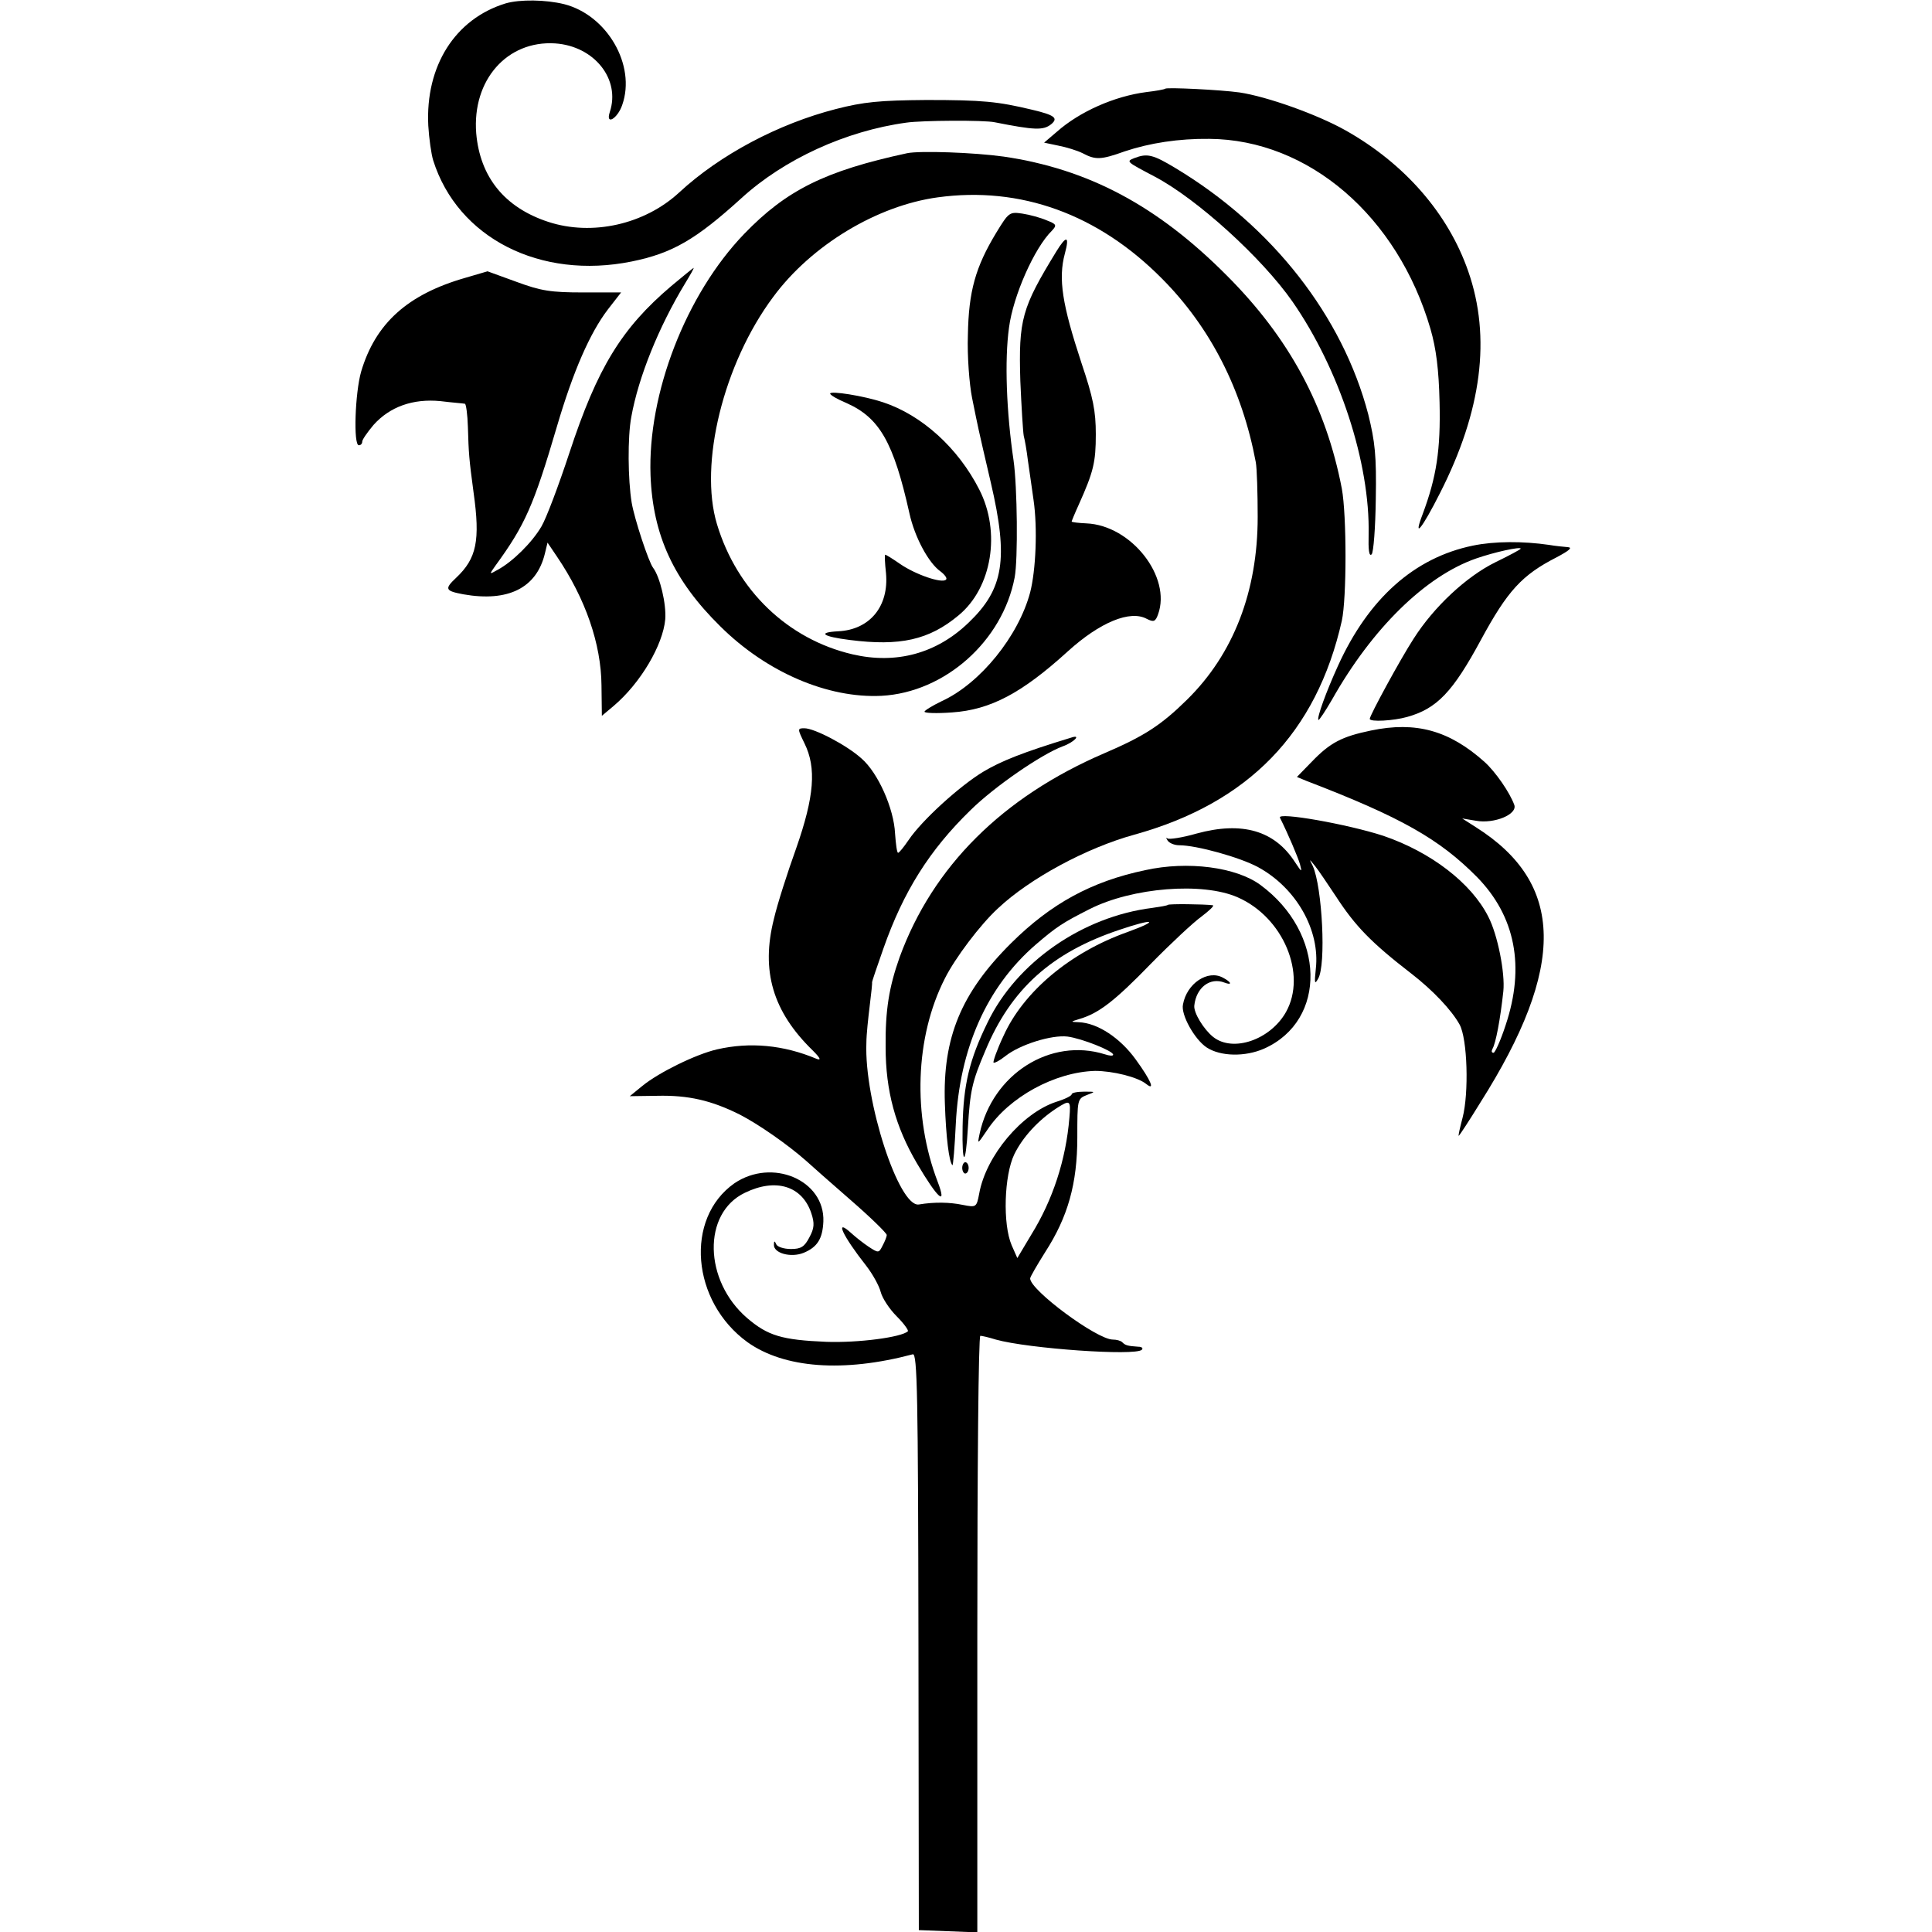 <svg version="1" xmlns="http://www.w3.org/2000/svg" width="682.667" height="682.667" viewBox="0 0 512 512"><path d="M134 .9c-13.4 4.1-21.3 16.6-20.5 32.4.2 3.4.8 7.6 1.3 9.2 6.5 20.6 28.4 31.7 52.6 26.8 10.8-2.2 17-5.8 29.1-16.8 11.3-10.3 27.6-17.8 43.7-20 4.1-.6 20.6-.7 23.4-.1 10.6 2.1 12.9 2.2 15 .5 1.9-1.6.9-2.4-5-3.8-9.2-2.2-13.1-2.6-28.1-2.6-12.4.1-16.6.5-24 2.4C206.3 32.8 190.8 41 180 51c-9.2 8.5-23.1 11.6-34.7 7.8-11.6-3.8-18.1-11.9-19.1-23.5-1.1-14.1 8.2-24.6 20.9-23.8 10.4.7 17.4 9.5 14.5 18.2-1.2 3.7 2.1 1.7 3.3-1.9 3.7-10.5-4-23.8-15.4-26.7-4.9-1.2-11.7-1.3-15.5-.2zM308.8 23.5c-.2.2-2.4.6-5 .9-8.5 1.1-17.7 5.2-23.7 10.5l-3.4 2.9 3.8.8c2.1.4 5 1.3 6.4 2 3.4 1.8 4.8 1.8 11.2-.5 6.6-2.2 14.3-3.4 22.4-3.3 26.3.2 49.9 20.5 58.6 50.4 1.5 5.2 2.2 10.7 2.4 19.4.3 12.6-.8 19.8-4.5 29.7-2.6 6.8-.2 3.9 4.6-5.6 11.1-21.8 13.6-41.3 7.5-58.8-5.3-15.3-16.9-28.6-32.6-37.4-7.5-4.2-20.7-8.9-28-10-5-.7-19.2-1.4-19.7-1z"/><path d="M240.4 40.6c-21.8 4.7-32 9.8-43.2 21.4-15.4 16-25.6 42.3-24.8 64 .6 15.8 6.1 27.8 18.5 40 12.3 12.2 28.5 19.1 42.7 18.4 16.8-.9 32.1-14.5 35.3-31.4.9-4.8.7-24-.3-31-1.9-12.9-2.4-26.6-1.2-35.2 1.1-8.4 6.7-21.1 11.4-25.7 1.3-1.4 1.2-1.7-1.4-2.7-1.6-.7-4.5-1.5-6.5-1.8-3.4-.5-3.6-.3-6.9 5.1-5.5 9.1-7.3 15.5-7.5 27.1-.2 5.6.4 13.1 1.1 16.6.7 3.5 1.5 7.4 1.8 8.7.3 1.3 1.7 7.6 3.2 13.9 4.7 20.2 3.4 28.1-5.9 37-8.5 8.2-19.2 11.1-30.8 8.4-17.1-4-30.6-16.9-35.9-34.5-4.8-15.9 1.7-42.5 14.9-60.2C215 65 232.4 54.5 248.5 52.3c21.9-3 42.5 4.4 59.5 21.6 12.8 12.9 21.2 29.4 24.8 48.6.3 1.6.5 8.2.5 14.5 0 19.7-6.4 36.3-18.7 48.4-6.9 6.8-11.4 9.7-21.9 14.2-27 11.6-45.5 30-54.3 54.1-2.8 7.9-3.8 14-3.7 23.8 0 11.6 2.6 21.1 8.3 30.8 5.4 9.2 8.1 11.7 5.5 4.9-6.7-17.5-6-38.4 1.9-53.9 2.7-5.4 9.4-14.3 14.1-18.6 8.4-7.9 23.4-16 36.1-19.5 30.3-8.4 48.3-27 55-56.7 1.3-6 1.3-27.9 0-35-4.2-21.9-14-40-30.5-56.5-18.4-18.5-36.7-28.2-59.1-31.5-7.9-1.1-22.2-1.6-25.6-.9z"/><path d="M300.6 41.9c-2.2.9-2.2.9 5.4 4.9 11.2 5.9 28.4 21.5 36.5 33.1 12.5 18 20.6 42.8 20.2 61.8-.1 3.9.1 5.9.8 5.2.5-.5 1-7.1 1.1-14.7.2-11.4-.2-15.1-2-22.4-6.8-26-25.4-49.8-51-65.2-6.1-3.7-7.6-4-11-2.7zM279.9 66.7c-9.1 14.9-10 17.9-9.5 34.3.3 6.9.7 13.4.9 14.5.3 1.1.8 4 1.1 6.5.4 2.5 1 7.2 1.5 10.5 1.1 7.5.6 18.7-.9 24.5-3.1 11.6-13.2 24.1-23.4 28.8-2.5 1.2-4.6 2.5-4.6 2.8 0 .4 3.3.5 7.3.2 10.2-.7 18.5-5.1 30.7-16.2 8.5-7.7 16.5-11 20.9-8.6 1.8.9 2.3.8 3-1.2 3.6-9.9-7.1-23.6-19-24.1-2.1-.1-3.9-.3-3.9-.5 0-.1.8-2.1 1.9-4.5 3.9-8.7 4.5-11.2 4.5-18.6 0-6.2-.7-9.7-3.8-18.9-5.1-15.5-6.2-22.3-4.4-29 1.3-4.8.4-4.9-2.3-.5zM177.9 75.8c-13.2 11.2-19.6 21.7-27 44.2-2.8 8.5-6.1 17.3-7.4 19.5-2.5 4.3-7.7 9.4-11.6 11.5-2.3 1.3-2.3 1.3-.6-1.1 7.8-10.7 10.1-15.8 16.3-36.9 4.3-14.6 8.7-24.7 13.5-31l3.5-4.5h-10c-8.6 0-11.2-.4-17.7-2.8l-7.7-2.8-5.8 1.7C108 78 99.5 85.7 95.7 98.5c-1.6 5.6-2.1 19.5-.6 19.5.5 0 .9-.4.9-1 0-.5 1.4-2.5 3-4.4 4.3-4.8 10.4-7 17.7-6.3 3.2.4 6.1.6 6.5.7.3 0 .7 2.8.8 6.2.2 6.9.3 8.4 1.5 17.3 1.8 12.8.8 17.5-4.6 22.6-3.2 3-2.9 3.5 1.9 4.4 11.9 2.1 19.4-1.7 21.6-10.8l.7-2.9 2.5 3.7c7.6 11.2 11.7 23.2 11.8 34.1l.1 8.1 3.1-2.6c7.2-6.1 13.1-16.2 13.7-23 .3-4.1-1.4-11.2-3.2-13.6-1.2-1.5-5-13.1-5.7-17.3-1-6.1-1.1-17.4-.1-22.7 1.9-10.6 7.3-23.9 14.2-35.3 1.4-2.3 2.5-4.2 2.3-4.2-.2.1-2.8 2.2-5.9 4.8z"/><path d="M220 104.3c0 .4 1.9 1.5 4.3 2.5 8.8 3.9 12.5 10.4 16.7 29.2 1.4 6.4 5.1 13.2 8.2 15.4 1.2.9 1.9 1.9 1.5 2.2-1 1.1-8-1.3-12.1-4.1-2-1.4-3.8-2.5-4-2.5-.2 0-.1 2.2.2 4.9.8 8.8-4.3 15-12.7 15.4-5.6.3-4.1 1.4 3.1 2.3 13.3 1.7 21 0 28.8-6.5 8.9-7.3 11.3-22.1 5.5-33.4-5.6-11-15.2-19.7-25.5-23.1-5.1-1.7-14-3.1-14-2.3zM390.3 144.6c-15.5 3.2-27.6 14-35.7 31.8-3.1 6.8-5.7 13.9-5.2 14.4.2.1 1.8-2.3 3.6-5.4 10.6-18.8 24.7-32.7 38.2-37.4 4.9-1.7 11.8-3.2 11.8-2.6 0 .2-3 1.8-6.7 3.6-7.7 3.8-16.3 11.8-21.7 20.3-3.5 5.4-11.6 20.3-11.6 21.2 0 .9 6.4.5 9.9-.5 7.9-2.2 12.1-6.6 19.6-20.5 7-12.9 10.8-17.1 20-21.8 3.4-1.8 4.3-2.6 3-2.7-1.1-.1-3.3-.3-5-.6-6.9-1-14.4-1-20.2.2zM363.3 193.6c-7.7 1.6-10.8 3.2-15.7 8.3l-3.9 4 2.4 1c25.3 9.7 35.4 15.5 45.3 25.5 10.2 10.4 12.8 23.8 7.6 39.3-1.3 4-2.8 7.3-3.2 7.3-.5 0-.6-.4-.3-1 .9-1.5 2.1-7.9 2.9-15.3.5-4.8-1.5-15-4-19.8-4.5-8.9-15.2-17.1-27.8-21.4-9.5-3.1-28.2-6.4-27.4-4.8 2.2 4.4 4.7 10.3 5.3 12.3.6 2.3.5 2.2-1.3-.5-5.4-8.4-14-10.9-26.1-7.6-3.8 1.1-7.3 1.6-7.7 1.3-.4-.4-.4-.1 0 .5.4.7 1.8 1.3 3.1 1.3 4.6 0 16.1 3.2 20.9 5.8 10.1 5.5 16.5 16.7 15.3 27-.4 3.8-.3 4.2.6 2.6 2.2-3.6 1.1-24.4-1.4-29.9-1-2-1-2 .6 0 .9 1.1 3.3 4.7 5.5 8 5.2 8 9.4 12.3 20 20.5 5.7 4.4 10.7 9.7 12.8 13.5 2.1 3.8 2.5 18.2.8 24.7-.7 2.7-1.2 4.8-1 4.8.1 0 2.7-3.9 5.7-8.8 22.8-36 22.4-58.1-1.2-73l-3.6-2.3 3.6.6c4.9.9 11.1-1.7 10.2-4.2-1.2-3.3-5-8.8-7.9-11.4-9.3-8.3-18.1-10.8-30.1-8.3zM213.2 197c3.2 6.5 2.6 14.1-2.2 27.8-2.3 6.4-5 14.8-5.9 18.7-3.5 13.8-.3 24.6 10.3 34.9 2 2 2.3 2.7 1 2.2-8.8-3.7-17.7-4.5-26.4-2.5-5.6 1.3-15.4 6.1-19.8 9.7l-3.3 2.7 7.2-.1c8.3-.2 14.4 1.2 22 5 5 2.6 12.5 7.8 17.5 12.2 1.2 1.1 6.4 5.7 11.8 10.4 5.3 4.6 9.6 8.8 9.6 9.3 0 .4-.5 1.7-1.1 2.8-1 2-1.1 2-3.7.3-1.5-1-3.5-2.6-4.6-3.6-4.6-4.2-2.3.7 4 8.7 1.7 2.2 3.4 5.3 3.8 6.9.4 1.6 2.3 4.5 4.2 6.4 1.9 1.9 3.2 3.7 3 4-1.7 1.6-13.2 3.1-21.6 2.8-11.8-.5-15.5-1.6-21-6.3-11.5-9.9-11.9-27.8-.6-33.2 8.2-4 15.2-1.8 17.6 5.4.9 2.7.8 4-.5 6.4-1.3 2.5-2.2 3.1-4.9 3.1-1.9 0-3.7-.6-3.9-1.3-.4-.9-.6-.9-.6.1-.2 2.3 4.5 3.6 7.9 2.2 3.6-1.5 5-3.7 5.2-8.3.4-11-13.6-16.9-23.6-10.1-13.2 9.3-11.4 31.3 3.5 42.1 9.7 6.9 25.4 8.1 43.8 3.2 1.2-.3 1.4 10.8 1.5 76.1l.1 76.5 7.8.3 7.7.3V433c0-43.4.3-79 .8-79 .4 0 2.2.4 4.1 1 8.6 2.4 37 4.4 38.7 2.7.4-.4 0-.8-.9-.8-3-.2-3.5-.4-4.3-1.2-.4-.4-1.5-.7-2.5-.7-4.2 0-21.9-13.1-21.9-16.2 0-.4 1.8-3.5 4-7 6-9.3 8.5-18.1 8.5-30.4 0-10 0-10.2 2.5-11.2 2.4-.9 2.4-.9-.7-.9-1.8 0-3.3.3-3.3.7 0 .4-1.8 1.3-4.1 2-9.1 3-18.6 14.3-20.4 24.3-.7 3.7-.8 3.7-4.4 3-3.4-.7-7.4-.8-11.6-.1-5.3.8-14.5-27.5-13.9-42.8 0-2.2.5-6.7.9-10 .4-3.2.7-6 .6-6.1 0-.2 1.3-4.1 3-8.9 5.3-15.1 12.2-26.1 23.1-36.7 6.4-6.3 18.8-14.8 24.4-16.9 3.1-1.1 5.1-3.3 2.2-2.3-12.8 3.9-18.5 6.2-23.2 9-6.3 3.8-16.3 12.9-19.8 18.1-1.3 1.9-2.5 3.4-2.8 3.4-.3 0-.6-2.3-.8-5.1-.3-6.6-4.5-16.1-8.9-19.9-4-3.6-12.5-8-15.1-8-1.9 0-1.9.1 0 4zm70.2 99.2c-.9 11.1-4.4 21.8-10.1 31l-3.7 6.2-1.5-3.4c-2.4-5.6-2-18.5.7-24.1 2.2-4.5 6.3-9 11.2-12.2 3.6-2.3 3.8-2.2 3.4 2.5z"/><path d="M303.5 230.6c-14.3 3-25 8.9-35.5 19.3-13.3 13.2-18.2 25.1-17.6 42.5.3 9 1.1 15.5 2 16.4.2.1.6-4.8.9-11 1-20 8.2-36.2 21.1-47.4 5.6-4.8 7.1-5.8 14.4-9.5 11.3-5.7 29.9-7.2 39.2-3.1 12.1 5.3 18.4 20.4 12.8 30.4-4.1 7.3-14 10.8-19.3 6.6-2.5-2-5.2-6.4-5-8.3.5-4.8 4.2-7.6 8-6.1 2.1.8 1.9-.1-.4-1.3-4-2.2-9.6 1.5-10.6 7.1-.6 2.7 3.1 9.3 6.3 11.4 3.7 2.4 10.2 2.5 15.2.3 16.8-7.5 16.3-30.7-1-43.4-6.4-4.7-19.2-6.4-30.5-3.9z"/><path d="M309.5 239.8c-.2.2-2 .5-4.1.8-18.5 2.3-36 14.4-43.7 30.4-4.8 9.8-6.4 16.5-6.6 27.5-.2 10.6.8 10.9 1.4.4.6-9.9 1.1-12.2 4.6-20.4 6.8-16.4 17.6-26.1 35.6-32.1 9.1-3.1 10.9-2.6 2.1.6-15.2 5.4-27.6 15.8-32.9 27.6-1.7 3.6-2.8 6.8-2.6 7 .2.2 1.6-.5 3.1-1.7 3.9-3.1 12.3-5.7 16.5-5.2 3.8.5 12.1 3.8 12.1 4.8 0 .4-1 .3-2.2-.1-14.4-4.5-29.8 5.2-33.2 21.1-.6 2.9-.6 2.8 2-1 5.8-8.8 18-15.4 28.6-15.7 4.6 0 11.3 1.6 13.6 3.5 2.4 1.9 1.2-1-2.8-6.5-4.1-5.7-10.1-9.7-15.1-9.9-2.3-.1-2.3-.1.3-.9 5-1.5 9.2-4.7 18.8-14.6 5.2-5.3 11.3-11 13.4-12.5 2.1-1.6 3.5-2.9 3-3-2.4-.3-11.6-.4-11.9-.1z"/><path d="M255 309.5c0 .8.4 1.5.8 1.5.5 0 .9-.7.9-1.5s-.4-1.5-.9-1.5c-.4 0-.8.7-.8 1.5z"/></svg>